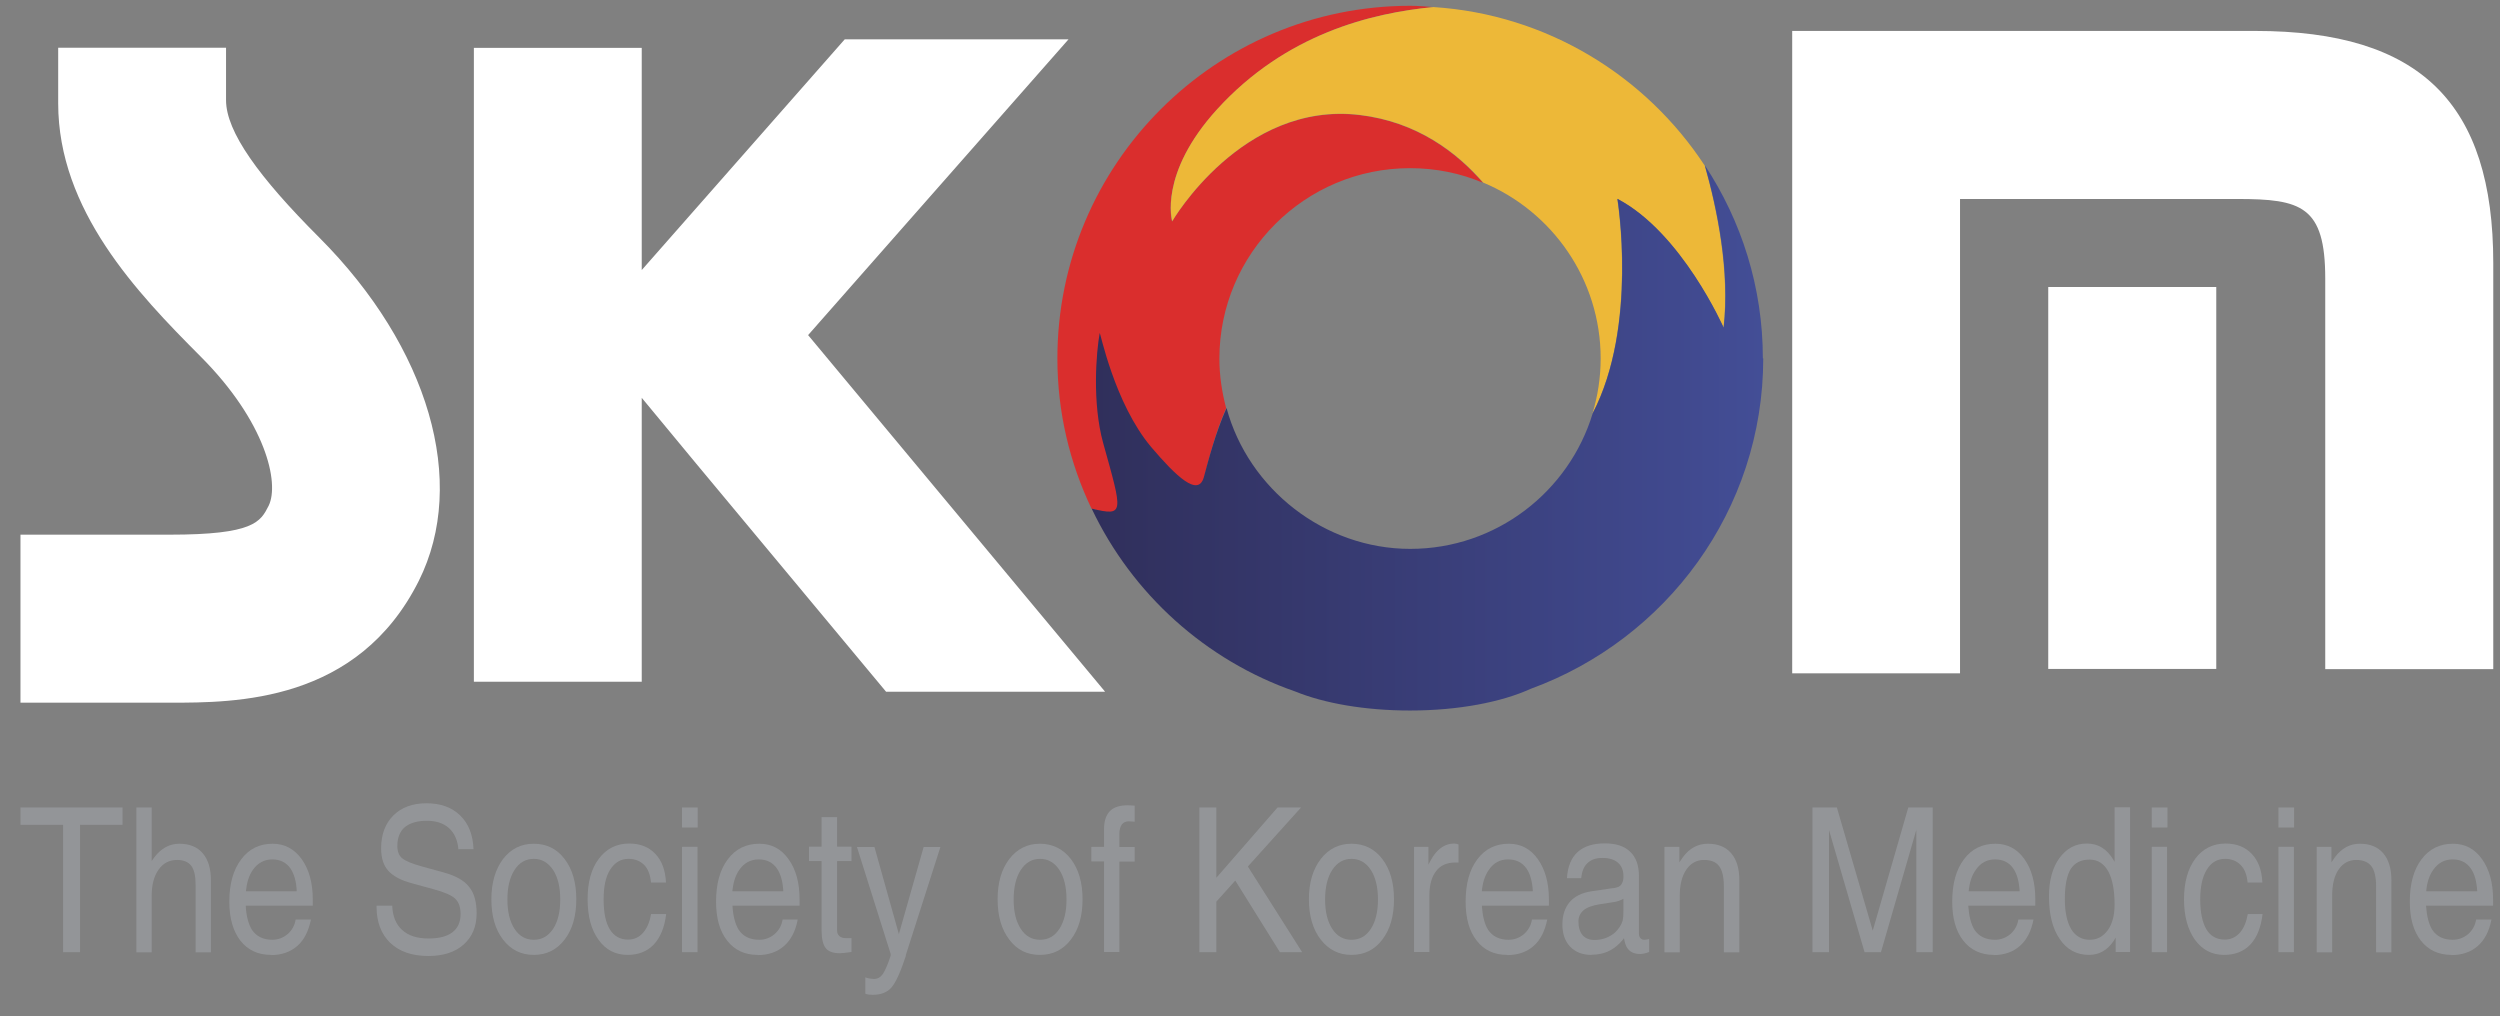<svg width="91" height="37" viewBox="0 0 91 37" fill="none" xmlns="http://www.w3.org/2000/svg">
<rect x="0" y="0" width="91" height="37" fill="#808080" stroke="none"/>
<g clip-path="url(#clip0_4245_16391)">
<path d="M74.556 10.447V24.35H80.672V10.447H74.556ZM15.246 21.14C17.037 17.551 15.617 12.649 11.617 8.642C9.422 6.447 8.228 4.795 8.228 3.647V1.737H2.118V3.76C2.118 7.654 4.991 10.659 7.292 12.967C9.68 15.355 10.178 17.584 9.78 18.407C9.481 18.997 9.243 19.462 6.178 19.462H0.745V25.578H6.178C8.573 25.578 13.024 25.578 15.246 21.14ZM40.221 25.173L29.415 12.198L38.894 1.432H30.748L23.359 9.83V1.743H17.249V24.815H23.359V14.48L25.329 16.861L32.254 25.18H40.214L40.221 25.173ZM90.755 24.357V9.578C90.755 3.767 88.108 1.126 82.092 1.126H65.236V24.51H71.345V7.243H81.435C83.763 7.243 84.639 7.495 84.639 10.141V24.357H90.755Z" fill="white"/>
<path d="M40.798 16.682C40.519 14.957 40.327 12.231 40.221 12.642C40.121 13.047 40.599 14.984 41.514 16.31C42.43 17.637 43.657 18.367 43.783 17.637C43.876 17.14 44.227 15.753 44.632 14.858C44.479 14.274 44.386 13.677 44.386 13.053C44.386 9.232 47.498 6.121 51.325 6.121C52.267 6.121 53.163 6.307 53.978 6.652C53.036 5.564 51.577 4.436 49.488 4.191C45.209 3.68 42.662 8.065 42.662 8.065C42.662 8.065 42.158 6.34 44.294 3.992C46.808 1.226 49.925 0.47 52.174 0.257C51.889 0.237 51.617 0.211 51.332 0.211C44.247 0.211 38.489 5.969 38.489 13.047C38.489 15.01 38.94 16.854 39.73 18.513C40.93 18.805 41.249 19.501 40.791 16.675" fill="#DA2E2D"/>
<path d="M44.301 3.979C42.165 6.327 42.669 8.052 42.669 8.052C42.669 8.052 45.216 3.667 49.495 4.184C51.584 4.43 53.044 5.557 53.986 6.645C56.493 7.687 58.264 10.168 58.264 13.047C58.264 13.743 58.158 14.42 57.966 15.05C59.631 11.866 58.868 7.242 58.868 7.242C61.21 8.463 62.735 11.932 62.735 11.932C62.968 9.883 62.497 7.601 62.052 6.028C59.903 2.752 56.301 0.523 52.175 0.257C49.926 0.476 46.808 1.226 44.301 3.979Z" fill="#EDB838"/>
<path d="M64.168 13.047C64.168 10.447 63.386 8.039 62.059 6.022C62.504 7.594 62.981 9.869 62.742 11.926C62.742 11.926 61.217 8.463 58.875 7.236C58.875 7.236 59.638 11.86 57.973 15.05C57.11 17.896 54.464 19.979 51.333 19.979C48.202 19.979 45.442 17.796 44.646 14.851C44.242 15.747 43.969 16.815 43.817 17.378C43.611 18.095 42.822 17.352 41.907 16.277C40.553 14.672 40.042 12.032 40.029 12.125C39.903 12.815 39.751 14.665 40.155 16.125C40.872 18.699 40.938 18.798 39.737 18.513C41.21 21.617 43.883 24.039 47.154 25.173C48.195 25.597 49.674 25.863 51.326 25.863C53.104 25.863 54.669 25.551 55.717 25.073C60.639 23.276 64.182 18.579 64.182 13.04L64.168 13.047Z" fill="url(#paint0_linear_4245_16391)"/>
<path d="M2.291 30.022H0.745V29.392H4.46V30.022H2.914V34.659H2.297V30.022H2.291Z" fill="#939598"/>
<path d="M4.964 29.392H5.521V31.342L5.621 31.203C5.866 30.878 6.171 30.712 6.529 30.712C6.888 30.712 7.179 30.824 7.378 31.057C7.577 31.289 7.677 31.614 7.677 32.038V34.665H7.12V32.198C7.12 31.879 7.067 31.654 6.961 31.514C6.854 31.375 6.682 31.302 6.443 31.302C6.165 31.302 5.932 31.422 5.773 31.654C5.607 31.886 5.521 32.204 5.521 32.609V34.665H4.964V29.398V29.392Z" fill="#939598"/>
<path d="M9.866 34.758C9.395 34.758 9.023 34.586 8.751 34.241C8.486 33.896 8.347 33.425 8.347 32.821C8.347 32.171 8.493 31.66 8.778 31.282C9.063 30.898 9.448 30.712 9.925 30.712C10.357 30.712 10.708 30.898 10.98 31.269C11.245 31.641 11.385 32.132 11.385 32.735V32.967H8.944C8.964 33.345 9.043 33.637 9.169 33.843C9.328 34.082 9.581 34.208 9.912 34.208C10.124 34.208 10.31 34.135 10.469 34.002C10.629 33.863 10.728 33.684 10.761 33.471H11.319C11.232 33.889 11.073 34.214 10.821 34.433C10.569 34.652 10.251 34.765 9.859 34.765L9.866 34.758ZM10.801 32.443C10.788 32.092 10.708 31.813 10.575 31.614C10.423 31.395 10.197 31.282 9.912 31.282C9.627 31.282 9.382 31.408 9.202 31.667C9.063 31.866 8.983 32.125 8.95 32.443H10.808H10.801Z" fill="#939598"/>
<path d="M16.686 30.918C16.659 30.586 16.546 30.327 16.34 30.141C16.142 29.962 15.87 29.876 15.531 29.876C15.193 29.876 14.921 29.956 14.735 30.108C14.556 30.261 14.463 30.493 14.463 30.791C14.463 30.991 14.523 31.15 14.642 31.243C14.762 31.342 15.007 31.442 15.365 31.541L16.161 31.76C16.593 31.879 16.898 32.052 17.077 32.284C17.263 32.51 17.349 32.835 17.349 33.246C17.349 33.724 17.19 34.102 16.878 34.38C16.566 34.659 16.135 34.798 15.598 34.798C15.001 34.798 14.536 34.639 14.198 34.314C13.873 33.995 13.707 33.558 13.707 33.007V32.967H14.277C14.291 33.345 14.41 33.644 14.636 33.849C14.868 34.062 15.186 34.161 15.598 34.161C15.982 34.161 16.268 34.088 16.467 33.936C16.666 33.783 16.765 33.564 16.765 33.272C16.765 33.02 16.699 32.835 16.566 32.709C16.44 32.589 16.181 32.476 15.79 32.37L14.994 32.151C14.589 32.045 14.304 31.886 14.132 31.694C13.959 31.501 13.873 31.229 13.873 30.878C13.873 30.374 14.025 29.976 14.317 29.684C14.616 29.385 15.021 29.239 15.525 29.239C16.029 29.239 16.447 29.385 16.752 29.684C17.057 29.982 17.216 30.387 17.236 30.911H16.666L16.686 30.918Z" fill="#939598"/>
<path d="M18.31 34.201C18.025 33.83 17.886 33.339 17.886 32.735C17.886 32.132 18.032 31.641 18.31 31.269C18.596 30.898 18.967 30.712 19.431 30.712C19.896 30.712 20.274 30.898 20.552 31.269C20.838 31.641 20.977 32.132 20.977 32.735C20.977 33.339 20.838 33.83 20.552 34.201C20.267 34.573 19.896 34.758 19.431 34.758C18.967 34.758 18.596 34.573 18.31 34.201ZM20.134 33.81C20.307 33.544 20.393 33.193 20.393 32.742C20.393 32.291 20.307 31.933 20.134 31.667C19.955 31.402 19.723 31.262 19.431 31.262C19.14 31.262 18.901 31.395 18.728 31.667C18.556 31.933 18.47 32.291 18.47 32.742C18.47 33.193 18.556 33.544 18.728 33.81C18.901 34.075 19.133 34.208 19.431 34.208C19.73 34.208 19.955 34.075 20.134 33.81Z" fill="#939598"/>
<path d="M24.248 33.279C24.188 33.763 24.035 34.128 23.797 34.38C23.558 34.632 23.239 34.758 22.841 34.758C22.404 34.758 22.045 34.572 21.787 34.208C21.521 33.843 21.389 33.352 21.389 32.735C21.389 32.118 21.521 31.62 21.8 31.256C22.072 30.891 22.443 30.705 22.901 30.705C23.306 30.705 23.617 30.831 23.856 31.083C24.095 31.335 24.221 31.68 24.241 32.125H23.697C23.671 31.846 23.591 31.634 23.452 31.488C23.306 31.342 23.12 31.262 22.875 31.262C22.596 31.262 22.377 31.395 22.211 31.654C22.045 31.912 21.972 32.277 21.972 32.735C21.972 33.219 22.045 33.584 22.198 33.83C22.351 34.075 22.569 34.201 22.861 34.201C23.08 34.201 23.259 34.121 23.405 33.956C23.551 33.79 23.651 33.564 23.697 33.272H24.241L24.248 33.279Z" fill="#939598"/>
<path d="M24.825 29.392H25.396V30.121H24.825V29.392ZM24.825 30.824H25.389V34.659H24.825V30.824Z" fill="#939598"/>
<path d="M27.578 34.758C27.107 34.758 26.742 34.586 26.47 34.241C26.198 33.896 26.065 33.425 26.065 32.821C26.065 32.171 26.205 31.66 26.49 31.282C26.775 30.898 27.16 30.712 27.644 30.712C28.082 30.712 28.434 30.898 28.699 31.269C28.971 31.641 29.104 32.132 29.104 32.735V32.967H26.662C26.682 33.345 26.762 33.637 26.888 33.843C27.047 34.082 27.293 34.208 27.638 34.208C27.85 34.208 28.036 34.135 28.195 34.002C28.354 33.863 28.453 33.684 28.487 33.471H29.037C28.958 33.889 28.792 34.214 28.54 34.433C28.294 34.652 27.969 34.765 27.578 34.765V34.758ZM28.513 32.443C28.493 32.092 28.42 31.813 28.281 31.614C28.128 31.395 27.91 31.282 27.618 31.282C27.326 31.282 27.087 31.408 26.908 31.667C26.769 31.866 26.689 32.125 26.656 32.443H28.513Z" fill="#939598"/>
<path d="M30.994 34.652C30.802 34.678 30.662 34.698 30.576 34.698C30.331 34.698 30.158 34.639 30.058 34.513C29.959 34.387 29.906 34.174 29.906 33.869V31.342H29.448V30.818H29.906V29.743H30.47V30.818H30.994V31.342H30.47V33.869C30.47 33.955 30.496 34.022 30.556 34.075C30.616 34.128 30.695 34.148 30.795 34.148H30.994V34.652Z" fill="#939598"/>
<path d="M32.978 34.778C32.785 35.368 32.613 35.753 32.454 35.939C32.301 36.118 32.076 36.211 31.764 36.211C31.671 36.211 31.572 36.204 31.498 36.171V35.574C31.585 35.614 31.691 35.627 31.817 35.634C31.943 35.634 32.049 35.574 32.135 35.455C32.215 35.335 32.314 35.116 32.421 34.785V34.725L31.193 30.831H31.83L32.719 34.002L33.621 30.831H34.231L32.965 34.785L32.978 34.778Z" fill="#939598"/>
<path d="M36.738 34.201C36.453 33.83 36.313 33.339 36.313 32.735C36.313 32.132 36.453 31.641 36.738 31.269C37.023 30.898 37.395 30.712 37.852 30.712C38.31 30.712 38.695 30.898 38.98 31.269C39.265 31.641 39.405 32.132 39.405 32.735C39.405 33.339 39.265 33.83 38.98 34.201C38.695 34.573 38.323 34.758 37.852 34.758C37.382 34.758 37.017 34.573 36.738 34.201ZM38.562 33.81C38.735 33.544 38.821 33.193 38.821 32.742C38.821 32.291 38.735 31.933 38.562 31.667C38.39 31.402 38.151 31.262 37.859 31.262C37.567 31.262 37.335 31.395 37.156 31.667C36.983 31.933 36.897 32.291 36.897 32.742C36.897 33.193 36.983 33.544 37.156 33.81C37.328 34.075 37.561 34.208 37.859 34.208C38.158 34.208 38.39 34.075 38.562 33.81Z" fill="#939598"/>
<path d="M40.745 31.355V34.652H40.188V31.355H39.724V30.825H40.188V30.168C40.188 29.883 40.261 29.67 40.4 29.524C40.546 29.378 40.765 29.312 41.057 29.312L41.302 29.325V29.909L41.084 29.896C40.977 29.896 40.891 29.936 40.831 30.015C40.778 30.095 40.745 30.207 40.745 30.36V30.831H41.302V31.362H40.745V31.355Z" fill="#939598"/>
<path d="M43.657 29.392H44.274V31.952L46.503 29.392H47.359L45.422 31.541L47.398 34.659H46.589L44.964 32.052L44.274 32.821V34.659H43.657V29.392Z" fill="#939598"/>
<path d="M48.075 34.201C47.789 33.83 47.644 33.339 47.644 32.735C47.644 32.132 47.789 31.641 48.075 31.269C48.36 30.898 48.738 30.712 49.196 30.712C49.654 30.712 50.038 30.898 50.317 31.269C50.602 31.641 50.741 32.132 50.741 32.735C50.741 33.339 50.602 33.83 50.317 34.201C50.038 34.573 49.66 34.758 49.196 34.758C48.731 34.758 48.367 34.573 48.075 34.201ZM49.899 33.81C50.071 33.544 50.158 33.193 50.158 32.742C50.158 32.291 50.071 31.933 49.899 31.667C49.727 31.402 49.488 31.262 49.196 31.262C48.904 31.262 48.672 31.395 48.493 31.667C48.32 31.933 48.234 32.291 48.234 32.742C48.234 33.193 48.32 33.544 48.493 33.81C48.665 34.075 48.897 34.208 49.196 34.208C49.494 34.208 49.727 34.075 49.899 33.81Z" fill="#939598"/>
<path d="M51.465 30.825H51.995V31.475C52.042 31.375 52.095 31.282 52.148 31.196C52.36 30.871 52.619 30.705 52.931 30.705C52.984 30.705 53.037 30.718 53.09 30.738V31.395H52.977C52.672 31.395 52.44 31.494 52.281 31.7C52.115 31.906 52.029 32.211 52.029 32.596V34.652H51.471V30.818L51.465 30.825Z" fill="#939598"/>
<path d="M54.861 34.758C54.39 34.758 54.019 34.586 53.753 34.241C53.481 33.896 53.349 33.425 53.349 32.821C53.349 32.171 53.488 31.66 53.773 31.282C54.058 30.898 54.443 30.712 54.921 30.712C55.359 30.712 55.71 30.898 55.975 31.269C56.241 31.641 56.38 32.132 56.38 32.735V32.967H53.939C53.965 33.345 54.038 33.637 54.165 33.843C54.324 34.082 54.576 34.208 54.907 34.208C55.126 34.208 55.312 34.135 55.471 34.002C55.631 33.863 55.73 33.684 55.763 33.471H56.32C56.234 33.889 56.075 34.214 55.823 34.433C55.578 34.652 55.252 34.765 54.861 34.765V34.758ZM55.796 32.443C55.776 32.092 55.703 31.813 55.564 31.614C55.412 31.395 55.186 31.282 54.894 31.282C54.602 31.282 54.364 31.408 54.191 31.667C54.052 31.866 53.965 32.125 53.939 32.443H55.796Z" fill="#939598"/>
<path d="M57.932 34.758C57.601 34.758 57.349 34.659 57.156 34.46C56.964 34.261 56.871 33.989 56.871 33.651C56.871 33.312 56.964 33.034 57.143 32.828C57.322 32.622 57.587 32.496 57.926 32.443L58.689 32.331C58.755 32.331 58.808 32.311 58.868 32.297C58.941 32.278 59 32.231 59.034 32.165C59.073 32.098 59.093 32.019 59.093 31.919V31.886C59.093 31.68 59.027 31.521 58.894 31.402C58.755 31.282 58.569 31.229 58.331 31.229C58.092 31.229 57.919 31.289 57.786 31.415C57.654 31.535 57.581 31.72 57.554 31.966H57.037C57.063 31.548 57.19 31.229 57.422 31.017C57.654 30.805 57.986 30.699 58.417 30.699C58.821 30.699 59.127 30.798 59.339 31.004C59.551 31.203 59.657 31.501 59.657 31.886V33.996C59.657 34.055 59.677 34.108 59.71 34.148C59.75 34.188 59.79 34.208 59.849 34.208C59.863 34.208 59.889 34.208 59.922 34.201C59.956 34.201 59.989 34.188 60.029 34.181V34.652C59.976 34.672 59.922 34.692 59.856 34.705C59.797 34.719 59.743 34.725 59.704 34.725C59.491 34.725 59.345 34.659 59.246 34.526C59.18 34.44 59.14 34.314 59.113 34.148C59.073 34.208 59.02 34.268 58.967 34.321C58.689 34.612 58.344 34.752 57.946 34.752L57.932 34.758ZM59.093 33.133V32.715C58.987 32.775 58.874 32.815 58.748 32.835L58.231 32.914C57.959 32.961 57.767 33.027 57.641 33.133C57.521 33.239 57.455 33.372 57.455 33.544C57.455 33.763 57.508 33.923 57.607 34.042C57.707 34.155 57.853 34.215 58.039 34.215C58.331 34.215 58.576 34.122 58.788 33.943C58.921 33.81 59.02 33.67 59.067 33.505C59.067 33.471 59.08 33.425 59.087 33.359C59.087 33.292 59.093 33.213 59.093 33.127V33.133Z" fill="#939598"/>
<path d="M60.599 30.825H61.13V31.389L61.256 31.203C61.495 30.878 61.8 30.712 62.165 30.712C62.53 30.712 62.815 30.825 63.014 31.057C63.213 31.289 63.312 31.614 63.312 32.039V34.666H62.748V32.258C62.748 31.919 62.689 31.674 62.576 31.528C62.463 31.375 62.278 31.302 62.025 31.302C61.753 31.302 61.541 31.422 61.382 31.654C61.223 31.886 61.143 32.205 61.143 32.609V34.666H60.586V30.831L60.599 30.825Z" fill="#939598"/>
<path d="M66.57 34.659H65.973V29.392H66.862L68.168 33.876L69.462 29.392H70.351V34.659H69.754V30.207L68.467 34.659H67.87L66.576 30.214V34.659H66.57Z" fill="#939598"/>
<path d="M72.58 34.758C72.109 34.758 71.737 34.586 71.465 34.241C71.193 33.896 71.061 33.425 71.061 32.821C71.061 32.171 71.2 31.66 71.485 31.282C71.77 30.898 72.155 30.712 72.633 30.712C73.07 30.712 73.422 30.898 73.687 31.269C73.953 31.641 74.085 32.132 74.085 32.735V32.967H71.644C71.671 33.345 71.744 33.637 71.87 33.843C72.029 34.082 72.281 34.208 72.619 34.208C72.832 34.208 73.017 34.135 73.177 34.002C73.336 33.863 73.435 33.684 73.469 33.471H74.019C73.939 33.889 73.774 34.214 73.522 34.433C73.276 34.652 72.951 34.765 72.56 34.765L72.58 34.758ZM73.515 32.443C73.495 32.092 73.422 31.813 73.283 31.614C73.137 31.395 72.911 31.282 72.619 31.282C72.328 31.282 72.089 31.408 71.916 31.667C71.77 31.866 71.691 32.125 71.658 32.443H73.515Z" fill="#939598"/>
<path d="M76.036 34.758C75.591 34.758 75.233 34.566 74.974 34.181C74.709 33.797 74.583 33.279 74.583 32.629C74.583 32.052 74.709 31.588 74.961 31.236C75.22 30.884 75.545 30.705 75.963 30.705C76.381 30.705 76.692 30.904 76.931 31.302L76.971 31.375V29.385H77.535V34.652H77.011V34.128L76.938 34.248C76.706 34.593 76.407 34.758 76.036 34.758ZM76.062 31.289C75.751 31.289 75.525 31.402 75.372 31.634C75.233 31.866 75.16 32.231 75.16 32.728C75.16 33.2 75.24 33.564 75.392 33.823C75.545 34.075 75.777 34.208 76.062 34.208C76.347 34.208 76.553 34.088 76.726 33.856C76.891 33.624 76.971 33.312 76.971 32.921C76.971 32.397 76.891 31.992 76.739 31.714C76.58 31.435 76.361 31.289 76.062 31.289Z" fill="#939598"/>
<path d="M78.324 29.392H78.895V30.121H78.324V29.392ZM78.324 30.824H78.881V34.659H78.324V30.824Z" fill="#939598"/>
<path d="M82.357 33.279C82.297 33.763 82.151 34.128 81.913 34.38C81.674 34.632 81.355 34.758 80.957 34.758C80.513 34.758 80.161 34.572 79.896 34.208C79.637 33.843 79.498 33.352 79.498 32.735C79.498 32.118 79.637 31.62 79.909 31.256C80.181 30.891 80.553 30.705 81.01 30.705C81.409 30.705 81.727 30.831 81.966 31.083C82.204 31.335 82.331 31.68 82.35 32.125H81.813C81.787 31.846 81.707 31.634 81.561 31.488C81.422 31.342 81.229 31.262 80.991 31.262C80.712 31.262 80.486 31.395 80.327 31.654C80.168 31.912 80.088 32.277 80.088 32.735C80.088 33.219 80.168 33.584 80.314 33.83C80.46 34.075 80.685 34.201 80.977 34.201C81.196 34.201 81.375 34.121 81.528 33.956C81.674 33.79 81.767 33.564 81.82 33.272H82.357V33.279Z" fill="#939598"/>
<path d="M82.935 29.392H83.505V30.121H82.935V29.392ZM82.935 30.824H83.498V34.659H82.935V30.824Z" fill="#939598"/>
<path d="M84.334 30.825H84.865V31.389L84.99 31.203C85.236 30.878 85.534 30.712 85.899 30.712C86.264 30.712 86.549 30.825 86.748 31.057C86.947 31.289 87.047 31.614 87.047 32.039V34.666H86.49V32.258C86.49 31.919 86.43 31.674 86.317 31.528C86.204 31.382 86.019 31.302 85.767 31.302C85.495 31.302 85.282 31.422 85.123 31.654C84.964 31.886 84.891 32.205 84.891 32.609V34.666H84.327V30.831L84.334 30.825Z" fill="#939598"/>
<path d="M89.236 34.758C88.765 34.758 88.393 34.586 88.121 34.241C87.85 33.896 87.717 33.425 87.717 32.821C87.717 32.171 87.856 31.66 88.141 31.282C88.427 30.898 88.811 30.712 89.289 30.712C89.727 30.712 90.078 30.898 90.344 31.269C90.609 31.641 90.748 32.132 90.748 32.735V32.967H88.307C88.334 33.345 88.407 33.637 88.533 33.843C88.692 34.082 88.937 34.208 89.276 34.208C89.495 34.208 89.68 34.135 89.84 34.002C89.999 33.863 90.098 33.684 90.131 33.471H90.689C90.609 33.889 90.443 34.214 90.191 34.433C89.946 34.652 89.621 34.765 89.229 34.765L89.236 34.758ZM90.171 32.443C90.151 32.092 90.078 31.813 89.939 31.614C89.787 31.395 89.567 31.282 89.276 31.282C88.984 31.282 88.745 31.408 88.566 31.667C88.427 31.866 88.34 32.125 88.314 32.443H90.171Z" fill="#939598"/>
</g>
<defs>
<linearGradient id="paint0_linear_4245_16391" x1="39.731" y1="15.946" x2="64.168" y2="15.946" gradientUnits="userSpaceOnUse">
<stop stop-color="#302F5B"/>
<stop offset="0.87" stop-color="#40498E"/>
<stop offset="1" stop-color="#434E96"/>
</linearGradient>
<clipPath id="clip0_4245_16391">
<rect width="90.01" height="36" fill="white" transform="translate(0.745 0.211)"/>
</clipPath>
</defs>
</svg>

